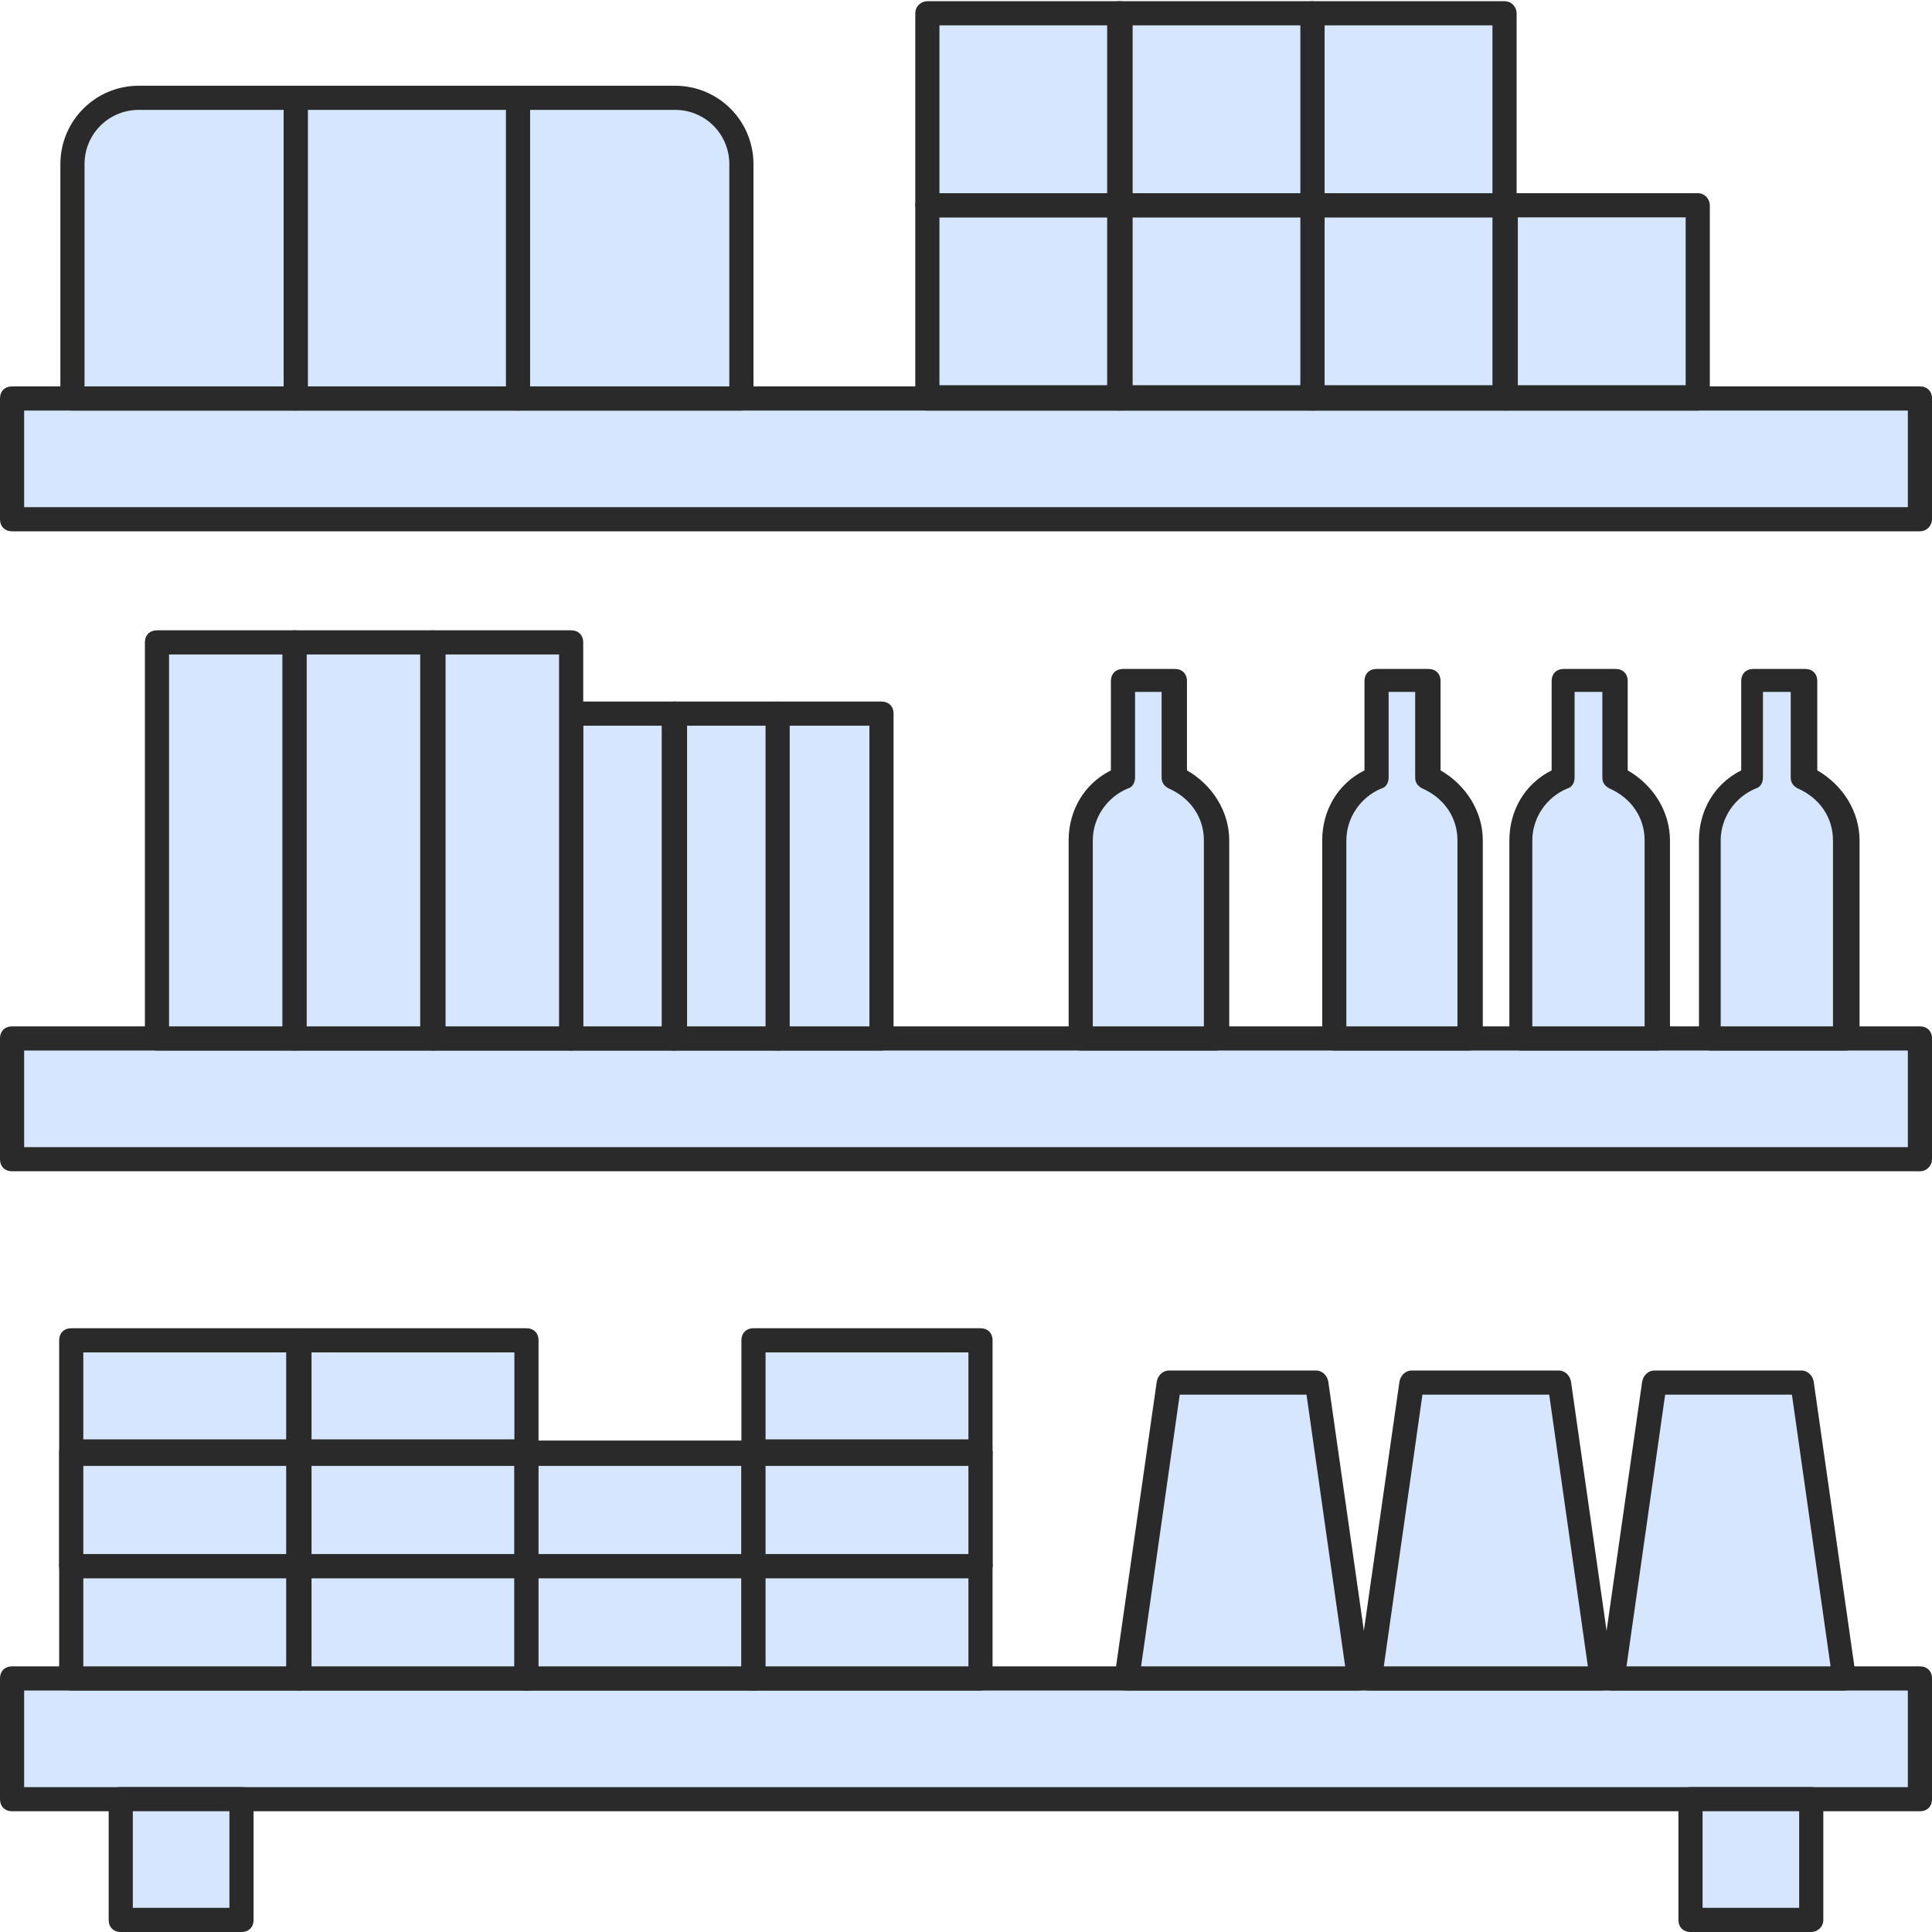 <svg xmlns="http://www.w3.org/2000/svg" viewBox="0 0 160 160"><path fill="#D5E6FE" d="M1 33h158v10H1z"/><path fill="#2A2A2A" d="M159 44H1c-.6 0-1-.4-1-1V33c0-.6.4-1 1-1h158c.6 0 1 .4 1 1v10c0 .5-.4 1-1 1zM2 42h156v-8H2v8z"/><path fill="#D5E6FE" d="M1 86h158v10H1z"/><path fill="#2A2A2A" d="M159 97H1c-.6 0-1-.4-1-1V86c0-.6.4-1 1-1h158c.6 0 1 .4 1 1v10c0 .5-.4 1-1 1zM2 95h156v-8H2v8z"/><path fill="#D5E6FE" d="M1 139h158v10H1z"/><path fill="#2A2A2A" d="M159 150H1c-.6 0-1-.4-1-1v-10c0-.6.4-1 1-1h158c.6 0 1 .4 1 1v10c0 .6-.4 1-1 1zM2 148h156v-8H2v8z"/><path fill="#D5E6FE" d="M10 149h10v10H10z"/><path fill="#2A2A2A" d="M20 160H10c-.6 0-1-.4-1-1v-10c0-.6.4-1 1-1h10c.6 0 1 .4 1 1v10c0 .6-.4 1-1 1zm-9-2h8v-8h-8v8z"/><path fill="#D5E6FE" d="M140 149h10v10h-10z"/><path fill="#2A2A2A" d="M150 160h-10c-.6 0-1-.4-1-1v-10c0-.6.4-1 1-1h10c.6 0 1 .4 1 1v10c0 .6-.5 1-1 1zm-9-2h8v-8h-8v8z"/><path fill="#D5E6FE" d="M24.5 8.1h-13c-3 0-5.5 2.4-5.5 5.5V33h18.5V8.1z"/><path fill="#2A2A2A" d="M24.5 34H6c-.6 0-1-.4-1-1V13.6c0-3.6 2.9-6.5 6.5-6.5h13c.6 0 1 .4 1 1V33c0 .5-.5 1-1 1zM7 32h16.5V9.1h-12C9 9.1 7 11.1 7 13.6V32z"/><path fill="#D5E6FE" d="M24.5 8.1H43V33H24.5z"/><path fill="#2A2A2A" d="M42.9 34H24.5c-.6 0-1-.4-1-1V8.1c0-.6.4-1 1-1H43c.6 0 1 .4 1 1V33c-.1.5-.5 1-1.1 1zm-17.4-2H42V9.1H25.5V32z"/><path fill="#D5E6FE" d="M56 8.1H43V33h18.5V13.6c-.1-3-2.5-5.5-5.5-5.5z"/><path fill="#2A2A2A" d="M61.4 34H42.9c-.6 0-1-.4-1-1V8.1c0-.6.4-1 1-1h13c3.6 0 6.5 2.9 6.5 6.5V33c0 .5-.4 1-1 1zm-17.5-2h16.5V13.6c0-2.5-2-4.5-4.5-4.5h-12V32z"/><path fill="#D5E6FE" d="M76.8 17h15.9v15.9H76.8z"/><path fill="#2A2A2A" d="M92.7 34H76.8c-.6 0-1-.5-1-1V17c0-.6.5-1 1-1h15.9c.6 0 1 .5 1 1v15.9c.1.6-.4 1.1-1 1.1zm-14.9-2.1h13.9V18H77.8v13.9z"/><path fill="#D5E6FE" d="M76.8 1.1h15.9V17H76.8z"/><path fill="#2A2A2A" d="M92.7 18H76.8c-.6 0-1-.5-1-1V1.1c0-.6.5-1 1-1h15.9c.6 0 1 .5 1 1V17c.1.6-.4 1-1 1zm-14.9-2h13.9V2.1H77.8V16z"/><path fill="#D5E6FE" d="M92.7 17h15.9v15.9H92.7z"/><path fill="#2A2A2A" d="M108.7 34h-16c-.6 0-1-.5-1-1V17c0-.6.5-1 1-1h15.9c.6 0 1 .5 1 1v15.9c.1.6-.3 1.1-.9 1.1zm-14.9-2.1h13.9V18H93.8v13.9z"/><path fill="#D5E6FE" d="M92.7 1.1h15.9V17H92.7z"/><path fill="#2A2A2A" d="M108.7 18h-16c-.6 0-1-.5-1-1V1.1c0-.6.5-1 1-1h15.9c.6 0 1 .5 1 1V17c.1.6-.3 1-.9 1zm-14.9-2h13.9V2.1H93.8V16z"/><g><path fill="#D5E6FE" d="M108.7 17h15.9v15.9h-15.9z"/><path fill="#2A2A2A" d="M124.6 34h-15.9c-.6 0-1-.5-1-1V17c0-.6.5-1 1-1h15.9c.6 0 1 .5 1 1v15.9c.1.6-.4 1.1-1 1.1zm-14.9-2.1h13.9V18h-13.9v13.9z"/></g><g><path fill="#D5E6FE" d="M108.7 1.1h15.9V17h-15.9z"/><path fill="#2A2A2A" d="M124.6 18h-15.9c-.6 0-1-.5-1-1V1.1c0-.6.5-1 1-1h15.9c.6 0 1 .5 1 1V17c.1.6-.4 1-1 1zm-14.9-2h13.9V2.1h-13.9V16z"/></g><g><path fill="#D5E6FE" d="M124.6 17h15.9v15.9h-15.9z"/><path fill="#2A2A2A" d="M140.6 34h-15.9c-.6 0-1-.5-1-1V17c0-.6.5-1 1-1h15.9c.6 0 1 .5 1 1v15.9c0 .6-.5 1.1-1 1.1zm-14.9-2.1h13.9V18h-13.9v13.9z"/></g><g><path fill="#D5E6FE" d="M47.3 59.1h8.6V86h-8.6z"/><path fill="#2A2A2A" d="M55.9 87h-8.6c-.6 0-1-.4-1-1V59.1c0-.6.4-1 1-1h8.6c.6 0 1 .4 1 1V86c0 .5-.5 1-1 1zm-7.6-2h6.6V60.1h-6.6V85z"/></g><g><path fill="#D5E6FE" d="M55.9 59.1h8.6V86h-8.6z"/><path fill="#2A2A2A" d="M64.4 87h-8.6c-.6 0-1-.4-1-1V59.1c0-.6.4-1 1-1h8.6c.6 0 1 .4 1 1V86c0 .5-.4 1-1 1zm-7.5-2h6.6V60.1h-6.6V85z"/></g><g><path fill="#D5E6FE" d="M64.4 59.1H73V86h-8.6z"/><path fill="#2A2A2A" d="M73 87h-8.6c-.6 0-1-.4-1-1V59.1c0-.6.4-1 1-1H73c.6 0 1 .4 1 1V86c0 .5-.4 1-1 1zm-7.6-2H72V60.1h-6.6V85z"/></g><g><path fill="#D5E6FE" d="M13 53.2h11.4V86H13z"/><path fill="#2A2A2A" d="M24.4 87H13c-.6 0-1-.4-1-1V53.2c0-.6.4-1 1-1h11.4c.6 0 1 .4 1 1V86c0 .5-.4 1-1 1zM14 85h9.4V54.2H14V85z"/></g><g><path fill="#D5E6FE" d="M24.4 53.2h11.4V86H24.4z"/><path fill="#2A2A2A" d="M35.9 87H24.4c-.6 0-1-.4-1-1V53.2c0-.6.4-1 1-1h11.4c.6 0 1 .4 1 1V86c.1.5-.4 1-.9 1zm-10.5-2h9.4V54.2h-9.4V85z"/></g><g><path fill="#D5E6FE" d="M35.9 53.2h11.4V86H35.9z"/><path fill="#2A2A2A" d="M47.3 87H35.9c-.6 0-1-.4-1-1V53.2c0-.6.4-1 1-1h11.4c.6 0 1 .4 1 1V86c0 .5-.5 1-1 1zm-10.4-2h9.4V54.2h-9.4V85z"/></g><g><path fill="#D5E6FE" d="M97.2 64.4v-8.1H93v8.1c-2 .8-3.5 2.9-3.5 5.2V86h11.2V69.6c0-2.3-1.4-4.3-3.5-5.2z"/><path fill="#2A2A2A" d="M100.7 87H89.5c-.6 0-1-.4-1-1V69.6c0-2.5 1.3-4.7 3.5-5.8v-7.4c0-.6.4-1 1-1h4.3c.6 0 1 .4 1 1v7.4c2.1 1.2 3.5 3.4 3.5 5.8V86c-.1.5-.5 1-1.1 1zm-10.2-2h9.2V69.6c0-1.9-1.1-3.5-2.9-4.3-.4-.2-.6-.5-.6-.9v-7.1H94v7.1c0 .4-.2.8-.6.9-1.7.7-2.9 2.4-2.9 4.3V85z"/></g><g><path fill="#D5E6FE" d="M118.2 64.4v-8.1H114v8.1c-2 .8-3.5 2.9-3.5 5.2V86h11.2V69.6c0-2.3-1.4-4.3-3.5-5.2z"/><path fill="#2A2A2A" d="M121.7 87h-11.2c-.6 0-1-.4-1-1V69.6c0-2.5 1.3-4.7 3.5-5.8v-7.4c0-.6.4-1 1-1h4.3c.6 0 1 .4 1 1v7.4c2.1 1.2 3.5 3.4 3.5 5.8V86c-.1.5-.5 1-1.1 1zm-10.2-2h9.2V69.6c0-1.9-1.1-3.5-2.9-4.3-.4-.2-.6-.5-.6-.9v-7.1H115v7.1c0 .4-.2.8-.6.9-1.7.7-2.9 2.4-2.9 4.3V85z"/></g><g><path fill="#D5E6FE" d="M133.8 64.4v-8.1h-4.3v8.1c-2 .8-3.5 2.9-3.5 5.2V86h11.2V69.6c.1-2.3-1.4-4.3-3.4-5.2z"/><path fill="#2A2A2A" d="M137.3 87H126c-.6 0-1-.4-1-1V69.6c0-2.5 1.3-4.7 3.5-5.8v-7.4c0-.6.4-1 1-1h4.3c.6 0 1 .4 1 1v7.4c2.1 1.2 3.5 3.4 3.5 5.8V86c0 .5-.5 1-1 1zM127 85h9.2V69.6c0-1.9-1.1-3.5-2.9-4.3-.4-.2-.6-.5-.6-.9v-7.1h-2.3v7.1c0 .4-.2.8-.6.9-1.7.7-2.9 2.4-2.9 4.3V85z"/></g><g><path fill="#D5E6FE" d="M149.4 64.4v-8.1h-4.3v8.1c-2 .8-3.5 2.9-3.5 5.2V86h11.2V69.6c.1-2.3-1.4-4.3-3.4-5.2z"/><path fill="#2A2A2A" d="M152.9 87h-11.2c-.6 0-1-.4-1-1V69.6c0-2.5 1.3-4.7 3.5-5.8v-7.4c0-.6.4-1 1-1h4.3c.6 0 1 .4 1 1v7.4c2.1 1.2 3.5 3.4 3.5 5.8V86c-.1.5-.6 1-1.1 1zm-10.3-2h9.2V69.6c0-1.9-1.1-3.5-2.9-4.3-.4-.2-.6-.5-.6-.9v-7.1H146v7.1c0 .4-.2.8-.6.9-1.7.7-2.9 2.4-2.9 4.3V85z"/></g><g><path fill="#D5E6FE" d="M5.9 129.7h18.8v9.3H5.9z"/><path fill="#2A2A2A" d="M24.7 140H5.9c-.6 0-1-.4-1-1v-9.3c0-.6.4-1 1-1h18.8c.6 0 1 .4 1 1v9.3c0 .6-.4 1-1 1zm-17.8-2h16.8v-7.3H6.9v7.3z"/><path fill="#D5E6FE" d="M5.9 120.3h18.8v9.3H5.9z"/><path fill="#2A2A2A" d="M24.7 130.6H5.9c-.6 0-1-.4-1-1v-9.3c0-.6.4-1 1-1h18.8c.6 0 1 .4 1 1v9.3c0 .5-.4 1-1 1zm-17.8-2h16.8v-7.3H6.9v7.3z"/><path fill="#D5E6FE" d="M24.8 129.7h18.8v9.3H24.8z"/><path fill="#2A2A2A" d="M43.6 140H24.8c-.6 0-1-.4-1-1v-9.3c0-.6.4-1 1-1h18.8c.6 0 1 .4 1 1v9.3c0 .6-.4 1-1 1zm-17.8-2h16.8v-7.3H25.8v7.3z"/><path fill="#D5E6FE" d="M24.8 120.3h18.8v9.3H24.8z"/><path fill="#2A2A2A" d="M43.6 130.6H24.8c-.6 0-1-.4-1-1v-9.3c0-.6.4-1 1-1h18.8c.6 0 1 .4 1 1v9.3c0 .5-.4 1-1 1zm-17.8-2h16.8v-7.3H25.8v7.3z"/><path fill="#D5E6FE" d="M43.6 129.7h18.8v9.3H43.6z"/><path fill="#2A2A2A" d="M62.4 140H43.6c-.6 0-1-.4-1-1v-9.3c0-.6.4-1 1-1h18.8c.6 0 1 .4 1 1v9.3c0 .6-.4 1-1 1zm-17.8-2h16.8v-7.3H44.6v7.3z"/><path fill="#D5E6FE" d="M43.6 120.3h18.8v9.3H43.6z"/><path fill="#2A2A2A" d="M62.4 130.6H43.6c-.6 0-1-.4-1-1v-9.3c0-.6.4-1 1-1h18.8c.6 0 1 .4 1 1v9.3c0 .5-.4 1-1 1zm-17.8-2h16.8v-7.3H44.6v7.3z"/><path fill="#D5E6FE" d="M62.4 129.7h18.8v9.3H62.4z"/><path fill="#2A2A2A" d="M81.2 140H62.4c-.6 0-1-.4-1-1v-9.3c0-.6.4-1 1-1h18.8c.6 0 1 .4 1 1v9.3c0 .6-.4 1-1 1zm-17.8-2h16.8v-7.3H63.4v7.3z"/><path fill="#D5E6FE" d="M62.4 120.3h18.8v9.3H62.4z"/><path fill="#2A2A2A" d="M81.2 130.6H62.4c-.6 0-1-.4-1-1v-9.3c0-.6.4-1 1-1h18.8c.6 0 1 .4 1 1v9.3c0 .5-.4 1-1 1zm-17.8-2h16.8v-7.3H63.4v7.3z"/><g><path fill="#D5E6FE" d="M5.9 120.4h18.8v9.3H5.9z"/><path fill="#2A2A2A" d="M24.7 130.7H5.9c-.6 0-1-.4-1-1v-9.3c0-.6.4-1 1-1h18.8c.6 0 1 .4 1 1v9.3c0 .5-.4 1-1 1zm-17.8-2h16.8v-7.3H6.9v7.3z"/></g><g><path fill="#D5E6FE" d="M5.9 111h18.8v9.3H5.9z"/><path fill="#2A2A2A" d="M24.7 121.2H5.9c-.6 0-1-.4-1-1V111c0-.6.4-1 1-1h18.8c.6 0 1 .4 1 1v9.3c0 .5-.4.9-1 .9zm-17.8-2h16.8V112H6.9v7.2z"/></g><g><path fill="#D5E6FE" d="M24.8 120.4h18.8v9.3H24.8z"/><path fill="#2A2A2A" d="M43.6 130.7H24.8c-.6 0-1-.4-1-1v-9.3c0-.6.4-1 1-1h18.8c.6 0 1 .4 1 1v9.3c0 .5-.4 1-1 1zm-17.8-2h16.8v-7.3H25.8v7.3z"/></g><g><path fill="#D5E6FE" d="M24.8 111h18.8v9.3H24.8z"/><path fill="#2A2A2A" d="M43.6 121.2H24.8c-.6 0-1-.4-1-1V111c0-.6.4-1 1-1h18.8c.6 0 1 .4 1 1v9.3c0 .5-.4.9-1 .9zm-17.8-2h16.8V112H25.8v7.2z"/></g><g><path fill="#D5E6FE" d="M43.6 120.4h18.8v9.3H43.6z"/><path fill="#2A2A2A" d="M62.4 130.7H43.6c-.6 0-1-.4-1-1v-9.3c0-.6.4-1 1-1h18.8c.6 0 1 .4 1 1v9.3c0 .5-.4 1-1 1zm-17.8-2h16.8v-7.3H44.6v7.3z"/></g><g><path fill="#D5E6FE" d="M62.4 120.4h18.8v9.3H62.4z"/><path fill="#2A2A2A" d="M81.2 130.7H62.4c-.6 0-1-.4-1-1v-9.3c0-.6.4-1 1-1h18.8c.6 0 1 .4 1 1v9.3c0 .5-.4 1-1 1zm-17.8-2h16.8v-7.3H63.4v7.3z"/></g><g><path fill="#D5E6FE" d="M62.4 111h18.8v9.3H62.4z"/><path fill="#2A2A2A" d="M81.2 121.2H62.4c-.6 0-1-.4-1-1V111c0-.6.4-1 1-1h18.8c.6 0 1 .4 1 1v9.3c0 .5-.4.9-1 .9zm-17.8-2h16.8V112H63.4v7.2z"/></g></g><g><path fill="#D5E6FE" d="M109 114.5H96.8L93.3 139h19.2z"/><path fill="#2A2A2A" d="M112.5 140H93.3c-.3 0-.6-.1-.8-.3-.2-.2-.3-.5-.2-.8l3.5-24.5c.1-.5.5-.9 1-.9H109c.5 0 .9.4 1 .9l3.5 24.5c0 .3 0 .6-.2.8-.2.2-.5.3-.8.3zm-18-2h16.9l-3.2-22.5H97.7L94.5 138z"/></g><g><path fill="#D5E6FE" d="M129.1 114.5h-12.2l-3.5 24.5h19.2z"/><path fill="#2A2A2A" d="M132.6 140h-19.2c-.3 0-.6-.1-.8-.3-.2-.2-.3-.5-.2-.8l3.5-24.5c.1-.5.5-.9 1-.9h12.2c.5 0 .9.4 1 .9l3.5 24.5c0 .3 0 .6-.2.8-.2.2-.5.3-.8.3zm-18-2h16.9l-3.2-22.5h-10.5l-3.2 22.5z"/></g><g><path fill="#D5E6FE" d="M149.2 114.5H137l-3.4 24.5h19.1z"/><path fill="#2A2A2A" d="M152.7 140h-19.2c-.3 0-.6-.1-.8-.3-.2-.2-.3-.5-.2-.8l3.5-24.5c.1-.5.5-.9 1-.9h12.2c.5 0 .9.4 1 .9l3.5 24.5c0 .3 0 .6-.2.8-.2.2-.5.3-.8.3zm-18-2h16.9l-3.2-22.5h-10.5l-3.2 22.5z"/></g></svg>